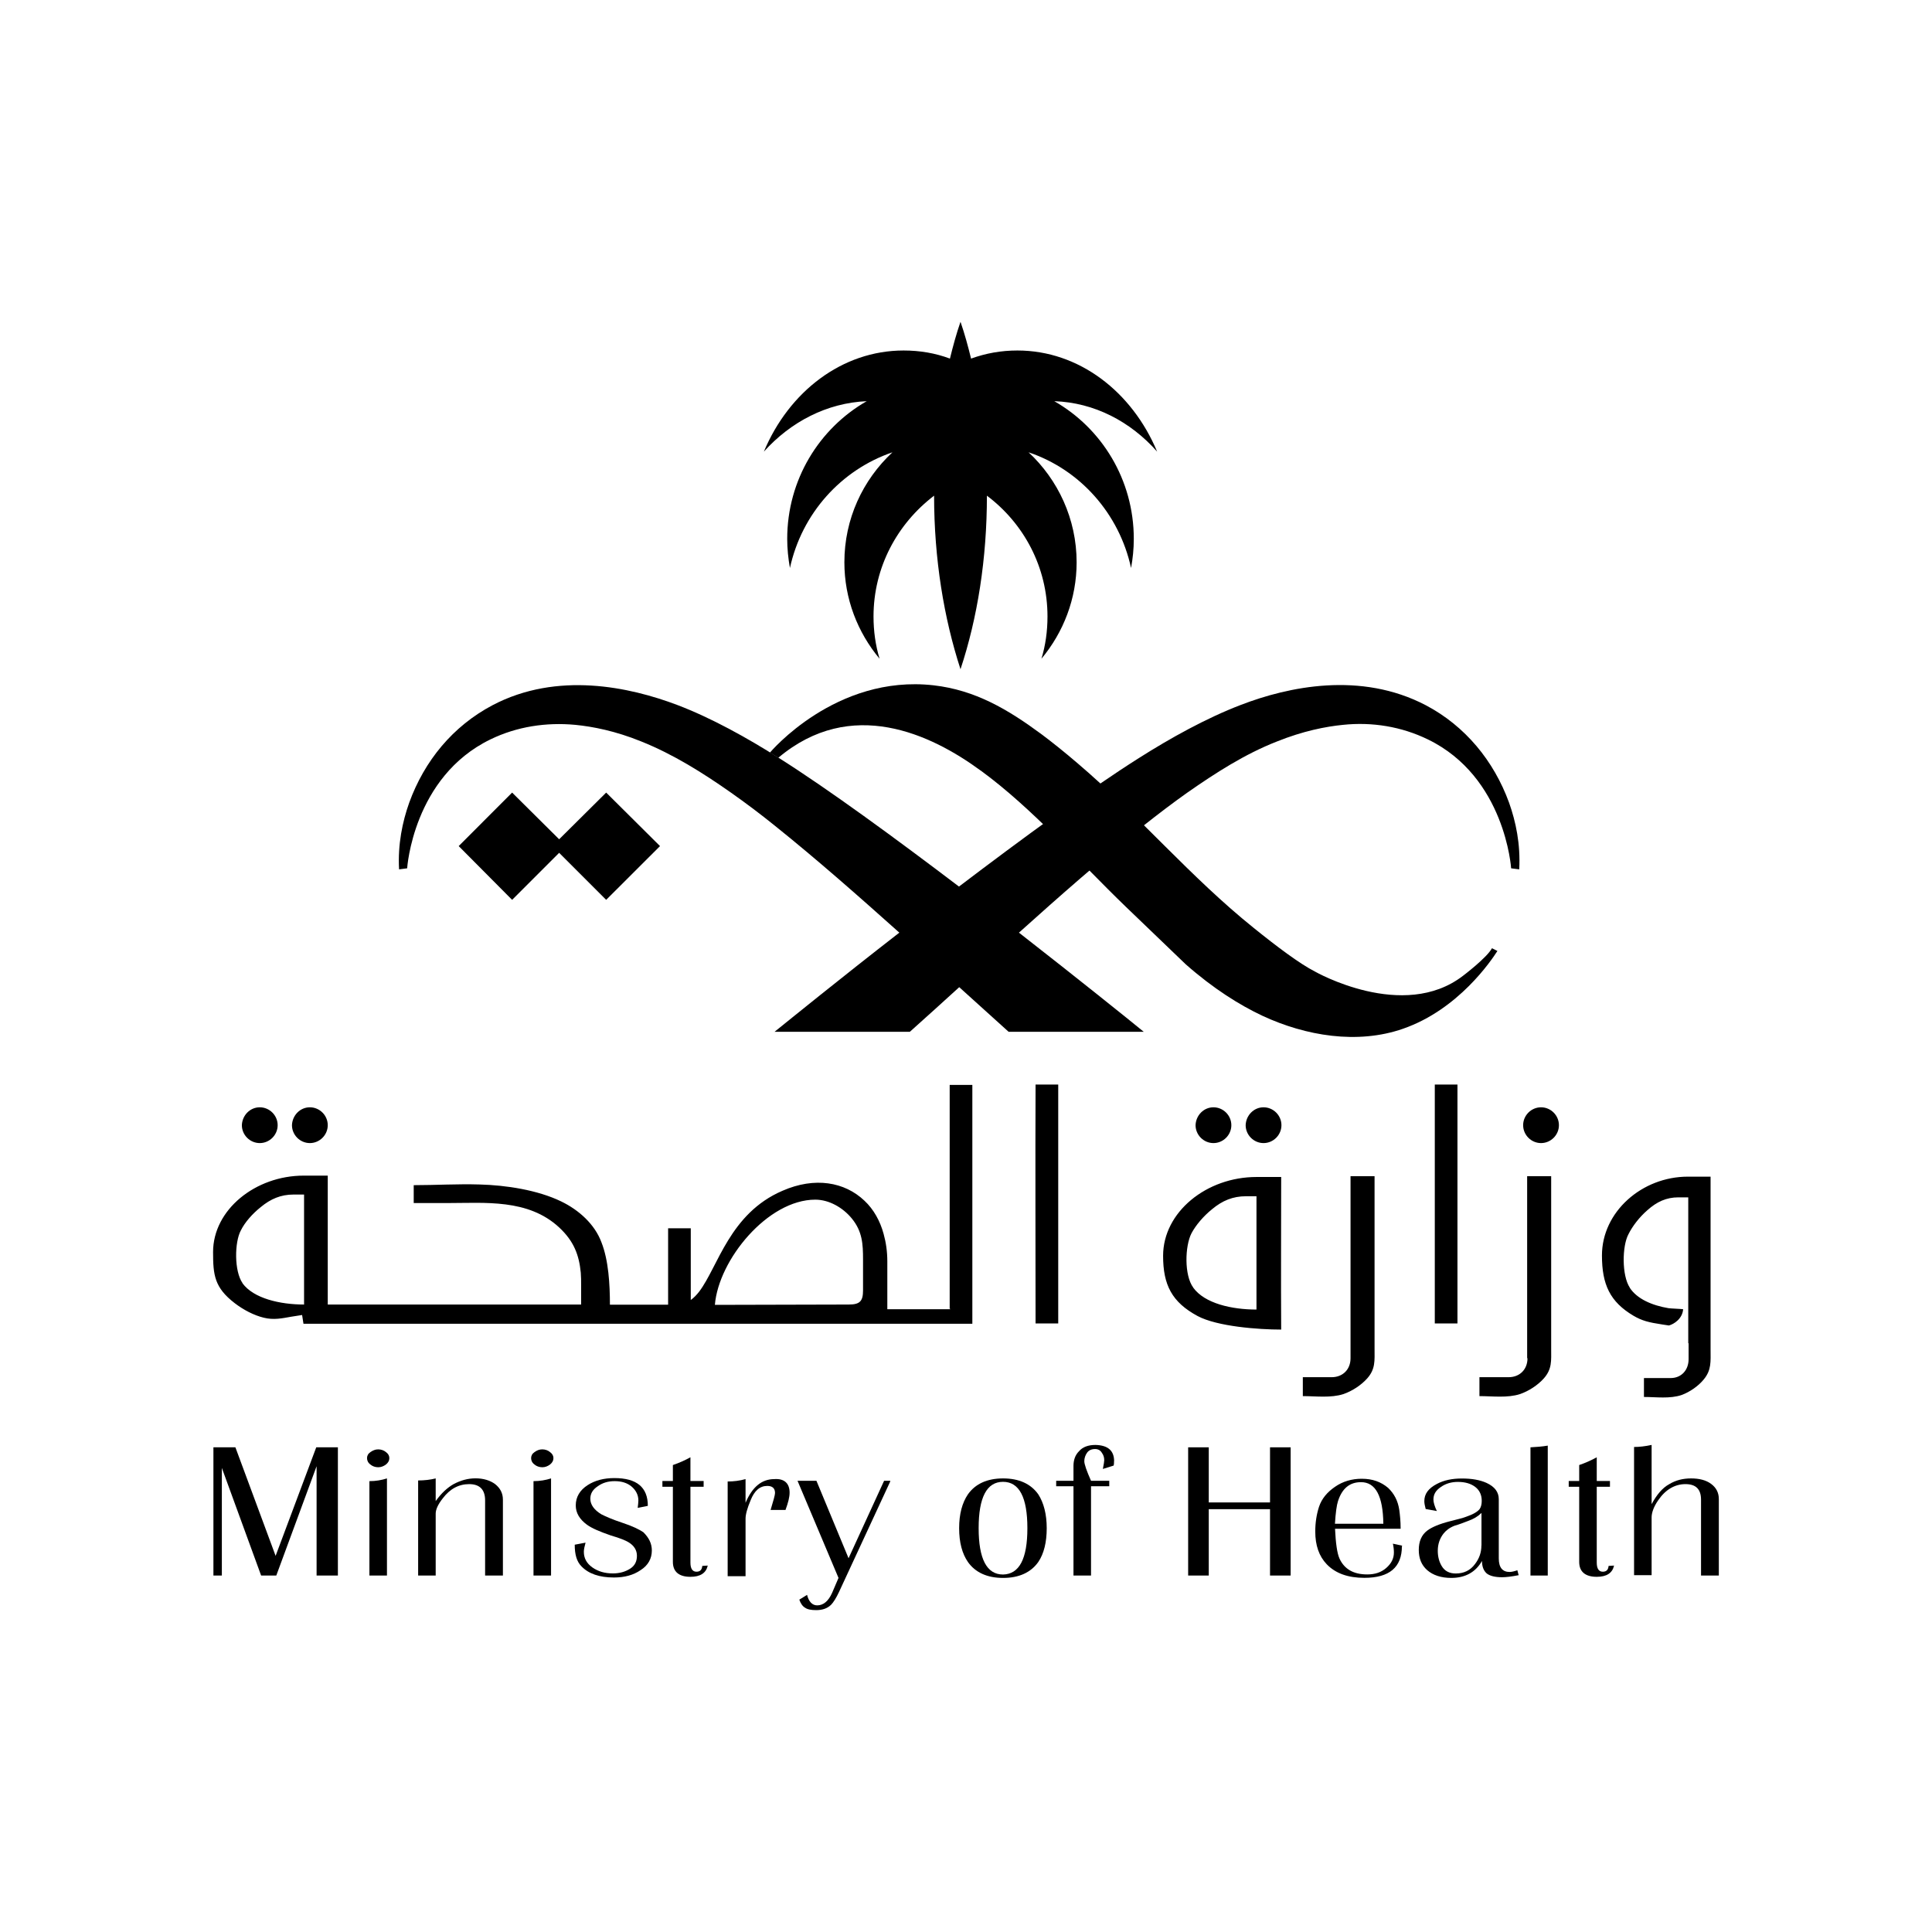 <svg xmlns="http://www.w3.org/2000/svg" id="Layer_1" data-name="Layer 1" viewBox="0 0 226.77 226.77"><defs><style>      .cls-1 {        fill-rule: evenodd;      }      .cls-1, .cls-2, .cls-3 {        stroke-width: 0px;      }      .cls-3 {        fill: #fff;      }    </style></defs><rect class="cls-3" y="0" width="226.77" height="226.77"></rect><g><g><path class="cls-1" d="M112.73,37.8h0c-.48,1.39-.87,2.82-1.23,4.29-1.71-.64-3.53-.95-5.44-.95-7.23,0-13.46,4.84-16.4,11.87,3.14-3.49,7.39-5.72,12.07-5.92-5.56,3.18-9.33,9.21-9.33,16.16,0,1.15.12,2.3.32,3.42,1.39-6.39,6-11.52,12.03-13.58-3.49,3.26-5.64,7.82-5.64,12.91,0,4.29,1.55,8.22,4.13,11.32-.48-1.59-.71-3.26-.71-4.96,0-5.76,2.78-10.88,7.11-14.18,0,7.43,1.15,14.38,3.1,20.37v-.04.04c1.99-6,3.1-12.95,3.1-20.37,4.33,3.26,7.11,8.38,7.11,14.18,0,1.75-.24,3.42-.71,4.96,2.58-3.1,4.13-7.03,4.13-11.32,0-5.08-2.18-9.69-5.64-12.91,6.04,2.03,10.64,7.19,12.03,13.58.2-1.11.32-2.22.32-3.42,0-6.95-3.77-12.99-9.33-16.16,4.69.16,8.94,2.38,12.07,5.92-2.94-7.03-9.17-11.87-16.4-11.87-1.91,0-3.69.32-5.44.95-.36-1.47-.75-2.9-1.23-4.29h0Z"></path><path class="cls-1" d="M134.25,121.11c-1.79-1.47-7.58-6.12-14.65-11.64,4.77-4.29,9.61-8.54,14.61-12.55,1.71-1.35,3.42-2.66,5.16-3.89,3.3-2.3,6.75-4.53,10.52-6,3.06-1.23,5.72-1.75,7.74-1.95,3.42-.36,6.87.2,9.97,1.71,9.09,4.41,9.77,15.13,9.77,15.13l.95.12c.16-2.98-.4-5.6-1.19-7.82-1.79-4.92-5.16-9.01-9.77-11.44-7.66-4.01-16.16-2.18-21.72-.04-4.05,1.55-8.26,3.89-11.95,6.23-5.84,3.69-13.7,9.45-21.13,15.09-7.43-5.64-15.29-11.4-21.13-15.09-3.69-2.34-7.9-4.69-11.95-6.23-5.56-2.1-14.06-3.97-21.68.04-4.65,2.46-7.98,6.51-9.77,11.44-.79,2.22-1.35,4.88-1.19,7.82l.95-.12s.68-10.72,9.77-15.13c3.1-1.51,6.55-2.03,9.97-1.71,2.03.2,4.69.71,7.74,1.95,3.77,1.51,7.23,3.69,10.52,6,1.75,1.23,3.49,2.54,5.16,3.89,5,4.01,9.81,8.26,14.61,12.55-7.11,5.52-12.87,10.21-14.65,11.64h15.88c1.95-1.75,3.89-3.49,5.8-5.24,1.95,1.75,3.85,3.49,5.8,5.24h15.84Z"></path><path class="cls-1" d="M115.11,90.45c-5.84-4.29-15.21-8.7-23.75-1.51l-.99-.6s7.7-9.21,19.22-7.9c4.88.56,8.7,2.82,12.63,5.72,1.27.95,2.66,2.06,4.25,3.42,7.27,6.19,13.22,13.34,20.69,19.34,2.7,2.18,5.4,4.21,7.19,5.12,0,0,10.36,5.92,17.39.48,0,0,2.78-2.1,3.38-3.22l.64.32c-.71,1.11-4.57,6.87-11.08,9.13-5.36,1.87-11.44.83-16.48-1.51-2.7-1.27-5.76-3.18-9.01-6.04l-7.07-6.79c-5.48-5.28-10.88-11.48-17-15.96h0Z"></path><polygon class="cls-1" points="53.84 99.31 60.11 93.03 65.63 98.51 71.15 93.03 77.47 99.31 71.15 105.62 65.63 100.1 60.11 105.62 53.84 99.31"></polygon></g><polygon class="cls-2" points="39.66 184.93 37.16 184.93 37.16 172.1 32.43 184.93 30.65 184.93 26.04 172.3 26.04 184.93 25.05 184.93 25.05 169.88 27.63 169.88 32.35 182.62 37.12 169.88 39.66 169.88 39.66 184.93"></polygon><path class="cls-2" d="M45.7,171.15c0,.28-.12.52-.4.75-.28.2-.56.32-.91.32s-.68-.12-.91-.32c-.28-.2-.4-.48-.4-.75s.12-.52.4-.71.56-.32.91-.32.68.12.91.32c.28.2.4.44.4.71h0ZM45.42,184.93h-2.06v-11.08c.75,0,1.43-.12,2.06-.32v11.4h0Z"></path><path class="cls-2" d="M59,184.93h-2.06v-8.82c0-1.27-.64-1.91-1.87-1.91s-2.26.56-3.1,1.67c-.56.71-.83,1.31-.83,1.79v7.27h-2.06v-11.16c.71,0,1.43-.08,2.06-.24v2.66c.68-.95,1.39-1.59,2.1-1.99.83-.44,1.67-.68,2.58-.68s1.71.24,2.3.68c.6.48.91,1.07.91,1.83v8.9h-.04Z"></path><path class="cls-2" d="M64.96,171.15c0,.28-.12.52-.4.75-.28.2-.56.32-.91.32s-.68-.12-.91-.32c-.28-.2-.4-.48-.4-.75s.12-.52.4-.71c.28-.2.56-.32.91-.32s.68.12.91.32c.28.2.4.44.4.71h0ZM64.68,184.93h-2.06v-11.08c.75,0,1.43-.12,2.06-.32v11.4h0Z"></path><path class="cls-2" d="M76.51,181.99c0,.95-.44,1.75-1.31,2.3-.87.6-1.91.87-3.14.87-1.71,0-2.98-.44-3.81-1.31-.56-.56-.79-1.39-.79-2.54l1.27-.24c-.12.44-.2.79-.2,1.07,0,.75.32,1.35.99,1.83.68.48,1.47.71,2.42.71.79,0,1.47-.2,2.03-.56.56-.36.79-.87.79-1.51s-.32-1.19-.99-1.59c-.32-.2-.99-.48-2.06-.79-1.27-.44-2.22-.83-2.82-1.27-.87-.64-1.31-1.39-1.31-2.26,0-.99.48-1.79,1.39-2.38.87-.56,1.91-.83,3.14-.83,2.62,0,3.93,1.07,3.93,3.26l-1.19.24c.04-.36.08-.64.08-.87,0-.64-.28-1.19-.79-1.63-.52-.44-1.19-.64-1.99-.64s-1.43.2-1.99.6c-.6.4-.87.87-.87,1.47,0,.68.44,1.31,1.31,1.83.48.24,1.27.6,2.46.99s1.99.79,2.46,1.11c.64.64.99,1.31.99,2.14h0Z"></path><path class="cls-2" d="M83.07,183.77c-.2.87-.87,1.31-2.03,1.31-1.35,0-2.06-.6-2.06-1.75v-8.82h-1.23v-.68h1.23v-1.87c.71-.24,1.43-.56,2.06-.91v2.78h1.55v.68h-1.55v8.9c0,.71.24,1.07.71,1.07.44,0,.64-.24.68-.68l.64-.04h0Z"></path><path class="cls-2" d="M92.68,175.2c0,.52-.16,1.15-.48,2.03h-1.75c.32-1.07.52-1.75.52-1.99,0-.56-.32-.83-.91-.83-.87,0-1.51.56-1.95,1.67-.4.95-.6,1.67-.6,2.18v6.75h-2.1v-11.12c.68,0,1.39-.08,2.1-.28v2.78c.79-1.87,1.91-2.78,3.38-2.78,1.15-.08,1.79.48,1.79,1.59h0Z"></path><path class="cls-2" d="M104.51,173.85l-6.04,13.03c-.32.68-.64,1.19-.91,1.47-.44.44-1.03.64-1.75.64-.6,0-1.03-.08-1.31-.28-.28-.16-.52-.48-.68-.95l.91-.56c.2.79.6,1.23,1.19,1.23.71,0,1.31-.48,1.75-1.47l.75-1.75-4.81-11.4h2.22l3.77,9.09,4.17-9.09h.71v.04h0Z"></path><path class="cls-2" d="M122.86,179.37c0,1.63-.32,2.98-.99,3.97-.87,1.23-2.26,1.87-4.13,1.87s-3.26-.64-4.13-1.87c-.68-.99-1.03-2.3-1.03-3.97s.36-2.98,1.03-3.97c.87-1.23,2.26-1.87,4.13-1.87s3.26.64,4.13,1.87c.64.99.99,2.34.99,3.97h0ZM120.59,179.37c0-3.61-.95-5.44-2.86-5.44s-2.86,1.83-2.86,5.44.95,5.44,2.86,5.44c1.91-.04,2.86-1.83,2.86-5.44h0Z"></path><path class="cls-2" d="M130.76,171.5c0,.2,0,.36-.04.52l-1.27.4c.12-.6.16-.91.16-1.03,0-.32-.08-.6-.28-.87-.16-.28-.44-.44-.79-.44-.44,0-.75.16-.95.44-.2.28-.32.64-.32.99s.28,1.15.79,2.3h2.14v.64h-2.14v10.48h-2.06v-10.48h-2.03v-.64h2.03v-1.75c0-.68.2-1.27.64-1.71.44-.52,1.11-.75,1.95-.75,1.47.04,2.18.68,2.18,1.91h0Z"></path><polygon class="cls-2" points="151.49 184.93 149.07 184.93 149.07 177.14 141.88 177.14 141.88 184.93 139.46 184.93 139.46 169.88 141.88 169.88 141.88 176.35 149.07 176.35 149.07 169.88 151.49 169.88 151.49 184.93"></polygon><path class="cls-2" d="M164.55,181.47c0,2.5-1.47,3.73-4.41,3.73-1.91,0-3.38-.52-4.41-1.59-.91-.95-1.35-2.22-1.35-3.85,0-1.07.16-2.03.44-2.9.32-.95.95-1.71,1.87-2.34.91-.64,1.99-.95,3.14-.95,1.27,0,2.26.36,3.1,1.07.71.68,1.15,1.51,1.31,2.58.08.6.16,1.31.16,2.22h-7.7c.08,1.67.24,2.86.52,3.49.56,1.23,1.63,1.87,3.26,1.87.91,0,1.63-.24,2.22-.75.6-.52.91-1.11.91-1.83,0-.32-.04-.68-.12-1.03l1.11.24-.04.04h0ZM162.37,178.85c-.04-3.26-.91-4.88-2.62-4.88-1.35,0-2.22.75-2.7,2.22-.16.48-.28,1.39-.36,2.66h5.68Z"></path><path class="cls-2" d="M178.25,184.89c-.83.16-1.47.24-1.95.24-.83,0-1.43-.16-1.79-.44-.36-.32-.56-.79-.56-1.47-.75,1.31-1.95,1.99-3.61,1.99-1.19,0-2.14-.32-2.82-.91-.68-.6-.99-1.39-.99-2.38s.32-1.75.99-2.26c.52-.4,1.43-.79,2.7-1.11.95-.24,1.59-.4,1.87-.52.83-.28,1.35-.6,1.59-.91.16-.24.24-.56.24-.95,0-.68-.24-1.23-.75-1.63-.52-.4-1.19-.6-2.06-.6-.75,0-1.43.2-1.99.6-.6.4-.87.87-.87,1.47,0,.32.12.75.4,1.35l-1.31-.24c-.08-.32-.16-.64-.16-.91,0-.87.48-1.51,1.47-2.03.83-.44,1.79-.64,2.94-.64s2.1.16,2.9.52c.95.44,1.43,1.07,1.43,1.91v6.95c0,1.07.44,1.59,1.27,1.59.24,0,.56-.08.91-.2l.16.6h0ZM173.89,181.39v-3.81c-.4.4-.91.71-1.59.95-.52.2-1.03.4-1.59.56-.6.24-.99.56-1.27.91-.44.56-.68,1.23-.68,2.03,0,.68.16,1.27.44,1.75.36.64.95.91,1.67.91.95,0,1.71-.36,2.26-1.11.52-.68.75-1.39.75-2.18h0Z"></path><path class="cls-2" d="M181.67,184.93h-2.03v-15.05c.68-.04,1.35-.08,2.03-.2v15.25h0Z"></path><path class="cls-2" d="M189.45,183.77c-.2.87-.87,1.31-2.03,1.31-1.35,0-2.06-.6-2.06-1.75v-8.82h-1.23v-.68h1.23v-1.87c.71-.24,1.43-.56,2.06-.91v2.78h1.55v.68h-1.55v8.9c0,.71.24,1.07.71,1.07.44,0,.64-.24.68-.68l.64-.04h0Z"></path><path class="cls-2" d="M201.72,184.93h-2.06v-8.9c0-1.23-.6-1.83-1.83-1.83s-2.34.64-3.18,1.87c-.56.79-.79,1.51-.79,2.03v6.79h-2.06v-15.05c.64,0,1.31-.08,2.06-.24v6.95c.6-1.11,1.27-1.91,2.06-2.34.79-.48,1.63-.68,2.58-.68s1.75.2,2.34.64c.6.44.91,1.03.91,1.79v8.97h-.04Z"></path><path class="cls-1" d="M99.63,153.12c1.31,0,1.67-.4,1.67-1.67v-3.61c0-1.83-.08-3.3-1.31-4.81-1.07-1.31-2.7-2.22-4.29-2.22-5.6,0-11.36,7.07-11.79,12.35l15.73-.04h0ZM191.28,151.13c.87,1.35,2.66,2.1,4.57,2.42.28.04,1.43.08,1.71.12-.08,1.11-1.07,1.75-1.67,1.91-.28-.04-.52-.08-.79-.12-1.59-.24-2.38-.44-3.38-1.03-2.74-1.63-3.69-3.65-3.69-7.07,0-5.12,4.69-9.25,10.09-9.25h2.66v15.61h0v4.69c0,1.39.12,2.38-.79,3.49-.64.79-1.63,1.47-2.58,1.83-1.39.48-3.02.24-4.45.24v-2.22h3.14c1.23,0,2.1-.91,2.1-2.22v-1.87h-.04v-17.12h-1.15c-1.43,0-2.54.52-3.65,1.51-.95.83-1.75,1.87-2.22,2.82-.75,1.39-.79,4.84.16,6.27h0ZM179.29,159.43c0,1.31-.91,2.22-2.22,2.22h-3.42v2.22c1.51,0,3.3.24,4.77-.24,1.03-.36,2.06-1.03,2.78-1.83.99-1.11.87-2.1.87-3.49v-20.25h-2.82v21.36h.04ZM168.41,155.34h2.66v-28.04h-2.66v28.04h0ZM140.05,151.13c1.35,1.87,4.53,2.58,7.43,2.58v-13.3h-1.23c-1.55,0-2.78.52-3.97,1.51-1.03.83-1.91,1.87-2.42,2.82-.79,1.51-.87,4.96.2,6.39h0ZM150.38,138.15h-2.9c-5.88,0-10.96,4.13-10.96,9.25,0,3.42,1.03,5.44,4.05,7.07,2.3,1.23,7.15,1.59,9.81,1.59-.04-5.96,0-11.95,0-17.91h0ZM121.55,155.34h2.66v-28.04h-2.66c-.04,9.37,0,18.7,0,28.04h0ZM180.88,129.97c1.15,0,2.1.95,2.1,2.1s-.95,2.1-2.1,2.1-2.1-.95-2.1-2.1c0-1.15.95-2.1,2.1-2.1h0ZM142.43,129.97c1.15,0,2.1.95,2.1,2.1s-.95,2.1-2.1,2.1-2.1-.95-2.1-2.1c.04-1.15.95-2.1,2.1-2.1h0ZM148.31,129.97c1.15,0,2.1.95,2.1,2.1s-.95,2.1-2.1,2.1-2.1-.95-2.1-2.1c.04-1.15.95-2.1,2.1-2.1h0ZM30.49,129.97c1.15,0,2.1.95,2.1,2.1s-.95,2.1-2.1,2.1-2.1-.95-2.1-2.1c.04-1.15.95-2.1,2.1-2.1h0ZM36.37,129.97c1.15,0,2.1.95,2.1,2.1s-.95,2.1-2.1,2.1-2.1-.95-2.1-2.1c.04-1.15.95-2.1,2.1-2.1h0ZM158.52,159.43c0,1.31-.91,2.22-2.22,2.22h-3.38v2.22c1.51,0,3.3.24,4.77-.24,1.03-.36,2.06-1.03,2.78-1.83.99-1.11.87-2.1.87-3.49v-20.25h-2.82v21.36h0ZM28.46,150.62c1.31,1.79,4.41,2.5,7.23,2.5v-12.91h-1.23c-1.51,0-2.7.52-3.85,1.47-.99.79-1.87,1.79-2.34,2.74-.75,1.39-.79,4.77.2,6.19h0ZM111.54,153.67h-7.39v-5.6c0-1.19-.16-2.26-.44-3.26-.4-1.47-1.15-2.86-2.26-3.89-2.3-2.18-5.8-2.82-9.61-1.15-6.19,2.66-7.55,8.9-9.77,11.83-.28.36-.6.71-.99.99v-8.42h-2.66v8.97h-6.83c0-2.38-.16-5.2-.99-7.31-.79-2.14-2.66-3.81-4.73-4.81-2.78-1.35-6.51-1.91-9.57-1.99-2.58-.08-5.2.08-7.74.08v2.1h3.89c4.49,0,9.53-.52,13.18,2.86,1.75,1.63,2.34,3.26,2.54,5.32.04.48.04.95.04,1.47v2.26h-29.74v-15.13h-2.82c-5.68,0-10.64,4.01-10.64,8.97,0,2.7.16,4.17,2.54,6,1.03.79,2.26,1.43,3.42,1.71,1.15.28,2.1.08,3.22-.12l1.27-.2.16,1.03h78.51v-28.04h-2.66v26.29h.08Z"></path></g></svg>